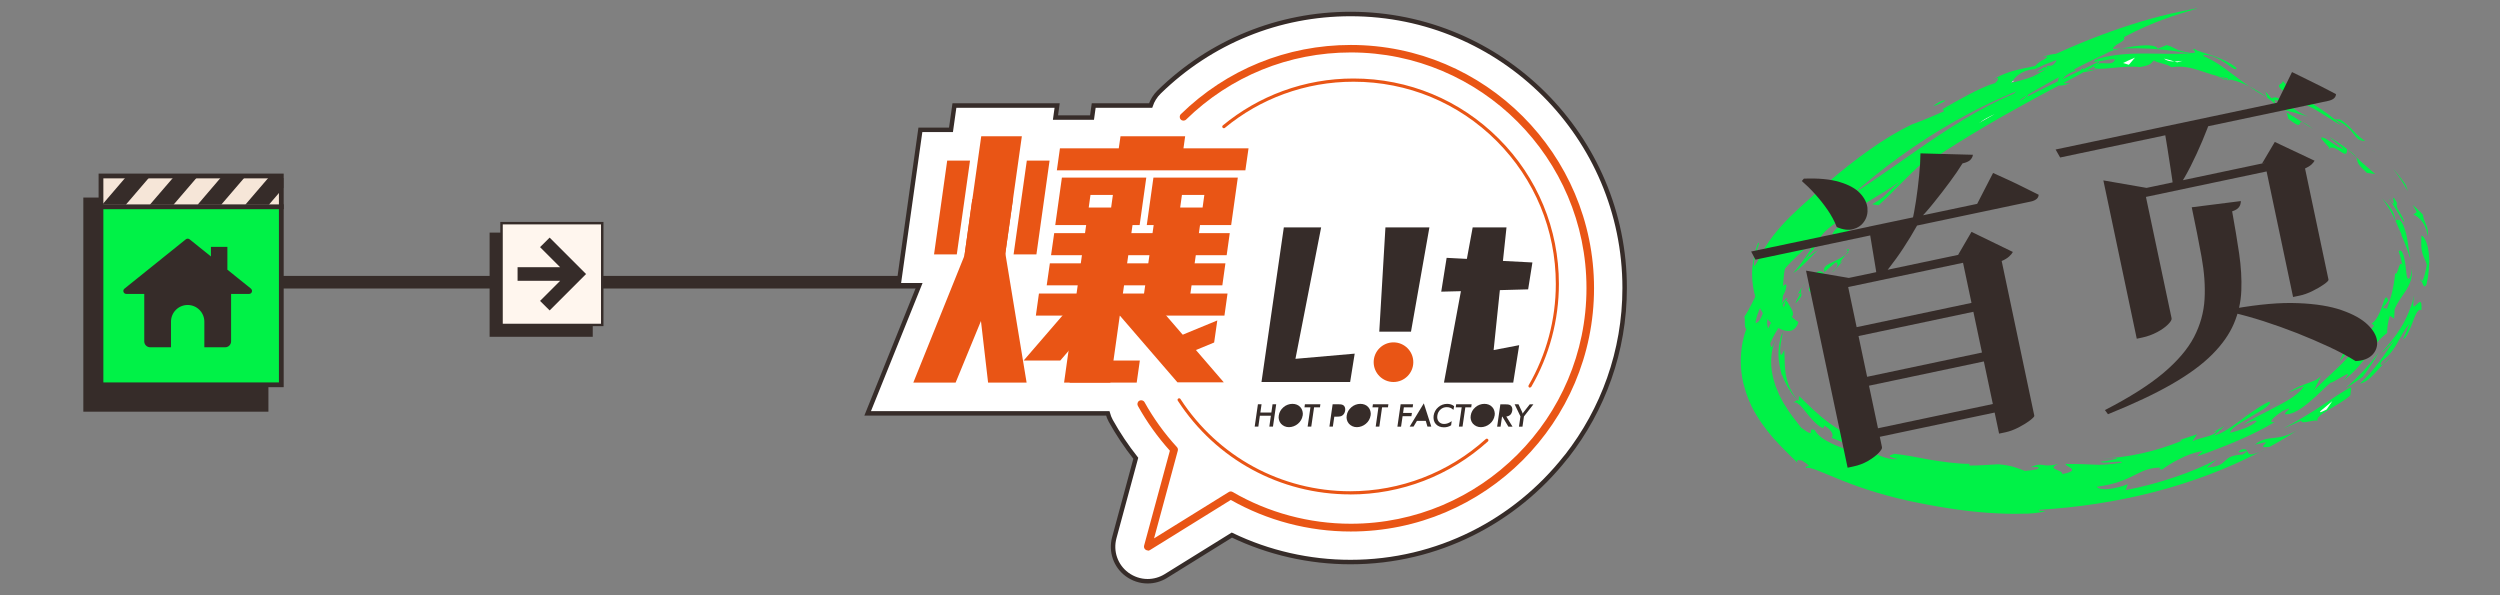 <?xml version="1.0" encoding="UTF-8"?><svg id="a" xmlns="http://www.w3.org/2000/svg" viewBox="0 0 357 85"><rect x="0" y="0" width="357" height="85" fill="#808080" stroke="none"/><line x1="145" y1="40.3" x2="38.92" y2="40.3" fill="#00f247" stroke="#362c29" stroke-miterlimit="10" stroke-width="1.8"/><path d="M223.73,65.14c5.17-6.63,8.27-14.97,8.27-24.01,0-21.57-17.55-39.13-39.13-39.13-10.28,0-19.99,3.95-27.35,11.14-.57.56-.97,1.22-1.21,1.93h-8.13l-.24,1.72h-5.22l.24-1.72h-14.67l-.49,3.47h-4.37l-3.12,22.19h2.96l-7.37,18.3h34.29c.1.36.24.72.43,1.07,1.04,1.87,2.24,3.66,3.57,5.34l-3.07,11.34c-.53,1.97.18,4.03,1.81,5.24.85.63,1.89.98,2.95.98.92,0,1.82-.26,2.6-.74l9.43-5.85c5.26,2.53,11.07,3.85,16.94,3.85,12.45,0,23.55-5.85,30.72-14.94l.14-.17h0Z" fill="#fff" stroke="#362c29" stroke-miterlimit="10" stroke-width=".64"/><polygon points="159.76 21.18 160.01 19.46 169.24 19.46 169 21.18 178.29 21.18 177.84 24.32 150.92 24.32 151.36 21.18 159.76 21.18" fill="#e95515"/><path d="M151.64,25.36l-.95,6.78h12.05l.95-6.78h-12.05ZM158.67,29.64h-3.2l.25-1.8h3.2l-.25,1.8Z" fill="#e95515"/><path d="M164.71,25.36l-.95,6.78h12.05l.95-6.78h-12.05ZM171.73,29.64h-3.2l.25-1.8h3.2l-.25,1.8Z" fill="#e95515"/><polygon points="150.54 33.29 150.09 36.44 175.17 36.44 175.61 33.29 150.54 33.29" fill="#e95515"/><polygon points="149.92 37.6 149.47 40.75 174.55 40.75 174.99 37.6 149.92 37.6" fill="#e95515"/><polygon points="155.26 31.02 151.95 54.64 158.56 54.64 161.88 31.02 155.26 31.02" fill="#e95515"/><polygon points="153.18 51.48 152.74 54.64 162.32 54.64 162.77 51.48 153.18 51.48" fill="#e95515"/><polygon points="146.63 22.93 144.74 36.33 148 36.33 149.88 22.93 146.63 22.93" fill="#e95515"/><polygon points="140.12 19.46 136.76 43.35 142.56 43.35 145.92 19.46 140.12 19.46" fill="#e95515"/><polygon points="135.26 22.93 133.38 36.33 136.63 36.33 138.52 22.93 135.26 22.93" fill="#e95515"/><polygon points="175.29 41.92 174.85 45.07 147.92 45.07 148.36 41.92 175.29 41.92" fill="#e95515"/><polygon points="169.81 43.19 171.41 31.81 164.79 31.81 163.19 43.19 169.81 43.19" fill="#e95515"/><polygon points="168.14 54.6 158.33 43.23 164.95 43.23 174.76 54.6 168.14 54.6" fill="#e95515"/><polygon points="151.41 51.48 159.16 42.5 153.93 42.5 146.18 51.48 151.41 51.48" fill="#e95515"/><polygon points="144.65 28.44 138.84 28.44 137.72 36.51 130.42 54.64 136.46 54.64 140.08 45.84 141.1 54.64 146.6 54.64 143.56 36.16 144.65 28.44" fill="#e95515"/><polygon points="166.79 48.66 166.79 51.63 173.38 48.91 173.83 45.76 166.79 48.66" fill="#e95515"/><path d="M180.14,54.55l3.19-22.08h5.33l-3.67,18.77,8.46-.74-.65,4.05h-12.66Z" fill="#362c29"/><path d="M218.22,41.32l-4.04.11-.89,8.56,3.65-.7-.85,5.35h-9.89l2.42-13.06-2.81.07.77-4.83,2.89.15.83-4.5h4.83l-.51,4.79,4.21.22-.61,3.84h0Z" fill="#362c29"/><polygon points="201.49 47.36 196.96 47.36 197.84 32.47 204.12 32.47 201.49 47.36" fill="#362c29"/><path d="M201.82,51.72c0,1.56-1.27,2.83-2.83,2.83s-2.83-1.27-2.83-2.83,1.27-2.83,2.83-2.83,2.83,1.27,2.83,2.83Z" fill="#e95515"/><path d="M179.17,60.92l.46-3.19h.52l-.17,1.18h1.57l.17-1.18h.52l-.46,3.19h-.52l.22-1.55h-1.57l-.22,1.55h-.52Z" fill="#362c29"/><path d="M186.02,59.33c-.03.23-.11.44-.22.64s-.26.38-.45.54c-.19.16-.39.28-.61.36-.22.08-.44.13-.67.13s-.44-.04-.64-.13c-.2-.09-.36-.21-.5-.36-.14-.16-.24-.34-.29-.54-.06-.2-.07-.42-.03-.64.03-.23.11-.44.22-.64.11-.2.26-.38.45-.54.18-.16.39-.28.61-.36s.44-.12.67-.12.44.04.64.12c.19.08.36.2.5.36.14.16.24.34.29.55.06.2.07.42.04.64h0Z" fill="#362c29"/><path d="M187.65,58.17l-.4,2.75h-.52l.4-2.75h-.85l.06-.44h2.21l-.06.44h-.84,0Z" fill="#362c29"/><path d="M190.54,59.49l-.21,1.43h-.49l.46-3.19h.79c.23,0,.4.01.51.04s.2.07.27.13c.09.07.15.17.19.3.04.13.05.26.03.42s-.07.29-.14.42-.17.23-.28.3c-.09.06-.19.1-.3.12s-.29.04-.52.04h-.3,0Z" fill="#362c29"/><path d="M195.72,59.33c-.03.23-.11.44-.22.64s-.26.38-.45.54c-.19.16-.39.28-.61.36-.22.08-.44.13-.67.13s-.44-.04-.64-.13c-.2-.09-.36-.21-.5-.36-.14-.16-.24-.34-.29-.54-.06-.2-.07-.42-.03-.64.03-.23.11-.44.22-.64.11-.2.26-.38.45-.54.18-.16.39-.28.61-.36s.44-.12.67-.12.44.04.64.12.36.2.5.36c.14.16.24.34.29.55.06.2.07.42.04.64h0Z" fill="#362c29"/><path d="M197.36,58.17l-.39,2.75h-.52l.39-2.75h-.85l.06-.44h2.21l-.06.44h-.84,0Z" fill="#362c29"/><path d="M199.55,60.92l.46-3.19h1.78l-.06.44h-1.26l-.11.8h1.26l-.07.46h-1.26l-.22,1.5h-.52Z" fill="#362c29"/><path d="M203.84,60.92l-.24-.82h-1.26l-.49.82h-.55l2.02-3.32,1.07,3.32h-.55,0Z" fill="#362c29"/><path d="M207.52,58.51c-.13-.13-.27-.22-.42-.28-.16-.06-.32-.09-.5-.09-.35,0-.65.11-.9.34-.25.22-.4.51-.45.87-.05.34.02.63.2.85.18.22.43.34.76.34.19,0,.37-.03.55-.1s.36-.17.54-.3l-.08.59c-.15.1-.32.17-.49.22-.17.05-.35.07-.54.07-.24,0-.46-.04-.66-.12-.2-.08-.36-.2-.5-.35-.13-.15-.23-.33-.28-.54s-.06-.43-.03-.66.11-.45.22-.66.26-.39.44-.54c.18-.16.38-.28.6-.36.22-.08.44-.12.68-.12.19,0,.36.03.53.08s.32.14.46.25l-.1.52h0Z" fill="#362c29"/><path d="M209.25,58.17l-.4,2.75h-.52l.4-2.75h-.85l.06-.44h2.21l-.06.44h-.84,0Z" fill="#362c29"/><path d="M213.43,59.33c-.03.23-.11.44-.22.64s-.26.38-.45.54c-.19.16-.39.28-.61.36-.22.08-.44.13-.67.13s-.44-.04-.64-.13c-.2-.09-.36-.21-.5-.36-.14-.16-.24-.34-.29-.54-.06-.2-.07-.42-.03-.64.03-.23.11-.44.22-.64.11-.2.26-.38.45-.54.18-.16.39-.28.61-.36s.44-.12.67-.12.44.04.64.12.36.2.5.36c.14.16.24.34.29.55.06.2.07.42.04.64h0Z" fill="#362c29"/><path d="M214.49,59.5l-.21,1.43h-.49l.46-3.19h.72c.21,0,.37.01.49.04.11.03.21.07.28.14.09.08.15.18.19.3.04.12.04.26.02.4-.04.26-.13.46-.27.6s-.34.23-.58.26l.89,1.45h-.59l-.86-1.43h-.06,0Z" fill="#362c29"/><path d="M216.91,60.92l.21-1.46-.83-1.73h.55l.51,1.08s.03.06.04.11c.02.04.04.09.05.15.03-.05.06-.1.08-.14.03-.05.06-.09.09-.12l.84-1.07h.52l-1.35,1.73-.21,1.46h-.51,0Z" fill="#362c29"/><path d="M163.9,78.6c-.11,0-.23-.04-.32-.11-.18-.13-.26-.36-.2-.58l3.68-13.55c-1.76-1.96-3.3-4.11-4.57-6.4-.14-.26-.05-.59.21-.74.26-.14.59-.05.74.21,1.28,2.31,2.84,4.47,4.63,6.42.13.14.17.33.12.51l-3.39,12.52,10.67-6.62c.17-.11.38-.11.56,0,5.1,2.96,10.94,4.53,16.87,4.53,18.56,0,33.65-15.1,33.65-33.65s-15.1-33.65-33.65-33.65c-8.84,0-17.19,3.4-23.52,9.58-.21.21-.56.21-.76,0-.21-.21-.2-.56,0-.76,6.53-6.38,15.15-9.89,24.27-9.89,19.15,0,34.74,15.58,34.74,34.74s-15.58,34.74-34.74,34.74c-6.01,0-11.93-1.56-17.13-4.51l-11.56,7.17c-.09.05-.19.08-.29.08h0Z" fill="#e95515"/><path d="M192.81,70.6c-9.98,0-19.18-5-24.62-13.38-.07-.11-.04-.25.07-.31s.25-.04.31.07c5.36,8.25,14.42,13.17,24.24,13.17,7.17,0,14.05-2.65,19.36-7.45.09-.08.24-.08.32.02.08.09.08.24-.02.32-5.4,4.88-12.38,7.57-19.67,7.57h0Z" fill="#e95515"/><path d="M218.48,55.36s-.08-.01-.11-.03c-.11-.06-.14-.2-.08-.31,2.54-4.38,3.88-9.38,3.88-14.46,0-7.72-3.01-14.97-8.46-20.43-5.46-5.46-12.71-8.46-20.43-8.46-3.41,0-6.76.59-9.93,1.75-3.07,1.12-5.91,2.75-8.44,4.84-.1.08-.24.07-.32-.03-.08-.1-.07-.24.03-.32,2.57-2.12,5.46-3.78,8.57-4.92,3.23-1.18,6.62-1.78,10.09-1.78,7.84,0,15.2,3.05,20.74,8.59,5.54,5.54,8.59,12.91,8.59,20.74,0,5.17-1.36,10.25-3.94,14.69-.04.07-.12.11-.2.11h0Z" fill="#e95515"/><rect x="12.24" y="28.55" width="25.75" height="29.9" fill="#362c29" stroke="#362c29" stroke-miterlimit="10" stroke-width=".68"/><rect x="14.42" y="29.51" width="25.75" height="25.44" fill="#00f247" stroke="#362c29" stroke-miterlimit="10" stroke-width=".68"/><rect x="14.42" y="25.13" width="25.75" height="4.4" fill="#f6e6d8" stroke="#362c29" stroke-miterlimit="10" stroke-width=".68"/><polygon points="17.86 25.43 17.85 25.43 14.72 29.08 14.59 29.23 14.58 29.24 17.96 29.24 17.96 29.24 17.97 29.23 21.23 25.43 21.23 25.43 21.23 25.42 17.86 25.42 17.86 25.43" fill="#362c29"/><polygon points="24.67 25.43 24.67 25.43 21.4 29.23 21.4 29.24 21.39 29.24 24.77 29.24 24.78 29.24 24.78 29.23 28.04 25.43 28.04 25.43 28.05 25.42 24.67 25.42 24.67 25.43" fill="#362c29"/><polygon points="38.29 25.42 38.29 25.43 38.29 25.43 35.03 29.23 31.59 29.23 34.85 25.43 34.86 25.43 34.86 25.42 31.48 25.42 31.48 25.43 31.47 25.43 28.22 29.23 28.21 29.24 28.21 29.24 31.58 29.24 31.59 29.24 35.02 29.24 35.02 29.24 38.39 29.24 38.4 29.24 38.4 29.23 39.87 27.52 40.47 26.82 40.47 25.43 40.47 25.42 38.29 25.42" fill="#362c29"/><path d="M35.84,41.22l-3.37-2.71v-3.26h-2.35v1.37l-3.05-2.45c-.15-.12-.37-.12-.53,0h0l-8.77,7.05c-.31.25-.13.75.26.75h2.57v6.78c0,.46.38.84.84.84h2.98v-3.66c0-1.32,1.07-2.38,2.38-2.38s2.38,1.07,2.38,2.38v3.66h2.98c.46,0,.84-.38.84-.84v-6.78h2.57c.4,0,.57-.5.26-.75Z" fill="#362c29"/><rect x="70.02" y="33.46" width="14.53" height="14.38" transform="translate(36.63 117.94) rotate(-90)" fill="#362c29" stroke="#362c29" stroke-miterlimit="10" stroke-width=".35"/><rect x="71.54" y="31.94" width="14.53" height="14.38" transform="translate(39.68 117.94) rotate(-90)" fill="#fff6ee" stroke="#362c29" stroke-miterlimit="10" stroke-width=".35"/><path d="M77.12,35.29c.98.99,2.01,2.02,2.87,2.87h-6.08s0,1.94,0,1.94h6.08c-.96.96-1.91,1.91-2.87,2.87.46.46.96.96,1.37,1.36,1.88-1.88,3.52-3.53,5.2-5.2-1.88-1.88-3.53-3.52-5.2-5.2-.5.5-.89.88-1.37,1.36Z" fill="#362c29"/><path d="M302.6,67.34c1.4-.64,4.5-1.64,4.63-.9-.12-.71-.1-.7,1.87-1.81.09.48,1.97-.18,3.14-.65-1.09.02-2.47.38-5.25,1.03-1.14.79-3.12,1.18-5.1,1.39-1.97.29-3.92.38-5.06,1.15,1.78,0,3.64.52,5.76-.21Z" fill="#fff"/><path d="M315.1,67.21l.29-.4c-1.45.63-2.89,1.34-4.39,1.9.88-.45,3.83-1.79,4.1-1.5Z" fill="#fff"/><path d="M328.63,60.05c-.1.68,2.13-.31,2.35.11-.63-.83,3.09-2.24,4.65-3.71l.13-1.16c-.95.42-2.39,1.43-4.09,2.55-1.69,1.14-3.7,2.34-5.59,3.34l2.55-1.13Z" fill="#00f247"/><path d="M332.23,58.49c.28-.4.55-.8.82-1.21-.83.78-3.01,2.28-.82,1.21Z" fill="#fff"/><path d="M328.27,57.61c-2.84,1.61,1.88-.7-.87,1.12.9-.67,1.95-1.38.87-1.12Z" fill="#fff"/><path d="M339.7,50.28c-1.36,1.87-2.99,3.58-4.74,5.16.83-.52,1.65-1.07,2.45-1.65.85-1.13,1.62-2.3,2.28-3.51Z" fill="#00f247"/><path d="M341.3,51.08c-.61.75-1.84,1.65-1.15.46,1.09-.77,1.67-1.67,2.19-2.56.5-.91.94-1.8,1.73-2.76-.27.73-.56,1.46-.9,2.17.38.05.87-1.11,1.29-2.21.42-1.1.76-2.15,1.31-1.89.14-1.67-.32-1.15-.69-.79-.39.38-.64.63-.33-1.34-.88,3.63-2.61,5.95-4.7,8.21.75-.55.95-.86,1.84-1.8-1.19,1.87-2.93,4.41-4.89,6.22,1.61-.38,2.54-2.27,4.29-3.72Z" fill="#00f247"/><path d="M346.51,40.59c.29-1.23.48-2.86.34-4.25-.14-1.39-.55-2.49-1.06-2.72-.08,1.32-.04,2.03.15,2.61.16.57.46.98.61,1.59-.13.77-.64,3.18-.94,2.11.26-.34.36,1.7.91.66Z" fill="#00f247"/><path d="M345.99,30.65c-.46-.5-.98-.95-1.46-1.38.21.33.39.67.59,1.01l-.49.34c.11.06.48.2.91.64.44.43.96,1.2,1.13,2.48.11-.7-.02-1.15-.19-1.57-.15-.43-.39-.83-.51-1.51Z" fill="#00f247"/><path d="M342.05,31.57c-.15-1.42-.8-2.07-1.91-3.27.71.89,1.4,2.05,1.86,3.08.27.5.41,1,.61,1.37.15.39.29.68.41.82l-.18-.13s.07.11.15.32c.09.2.21.49.36.83.26.68.6,1.58.85,2.37-.25-1.21-.35-2.84-.73-4.04-.37-1.2-.88-1.94-1.42-1.35Z" fill="#00f247"/><path d="M342.75,34.23c-.24-.49-.52-.94-.82-1.38.29.44.58.89.82,1.38Z" fill="#00f247"/><path d="M341.72,24.07c.78,1.02,1.51,2.09,2.1,3.22-.1-.31-.19-.63-.31-.92-.55-.8-1.15-1.57-1.79-2.3Z" fill="#00f247"/><path d="M342.33,29.02c-1.34-2.37.23,1.57-1.09-.58-.23-.25.3.5.83,1.36.56.86,1.06,1.87,1.26,1.9-.01-.34-.4-.88-.67-1.4-.32-.5-.56-.99-.33-1.28Z" fill="#00f247"/><path d="M340.03,22.22c-.91-.57-1.82-1.11-2.75-1.59.93.49,1.84,1.02,2.75,1.59Z" fill="#00f247"/><path d="M334.14,17.05h-.75c-2.29-1.98-5.98-3.63-7.43-5.53.17.72-1.62.32.56,1.8.5-.04,1.3.47,1.35.1.9.69.5.89,1.05,1.42,1.88.64,4.18,2.57,5.69,3.14-.68-.36-.77-.54-1.21-.91,3.17,1.28,2.5,3.13,4.4,3.05-1.14-.46-2.27-2.33-3.65-3.06Z" fill="#00f247"/><path d="M332.68,19.62c.67.54,1.34,1.07,1.97,1.63-.95-.03-2.54-1.8-3.19-1.6-.05.36,1.91,1.94,1.02,1.61,1.05-.93,2.79,1.98,2.66,0,1.35.95,1.4,1.28,1.47,1.62.06.35.15.69,1.39,1.81l1.18.16c-1.44-1.22-2.27-1.97-3.09-2.75-.83-.76-1.7-1.51-3.4-2.49Z" fill="#00f247"/><path d="M324.37,14.06c-.29-.34-.57-.67-.87-1l.28.88c-2.5-1.35-4.23-2.82-5.93-4.05-1.67-1.22-3.31-2.2-5.13-2.26-2.27.12-4.37.02-6.55.01-2.17,0-4.39.13-6.59.75-2.01,1.08,2.14-.22,2.44.11-.38,1.17-2.22-.09-2.99,1.04-.03.41,1.12.3,2.52.17,1.4-.14,3.06-.28,4-.13,1.59-.27,1.55-.49,2.02-.96.44.4,2.08.52,2.46.98,1.66-.24,2.91.09,4.09.47,1.19.39,2.32.83,3.96,1.11.75.89-2.33-.71-1.35-.27.56.18,1.12.38,1.67.59l-.14-.16c1.24.15,2.86.88,4.27,1.76,1.41.88,2.62,1.89,3.21,2.48-.97-.82-1.49-1.7-.1-1.08l.69,1.23c1.09.29,2.19.6,3.29.91-2.44-.81-4.2-3.42-5.26-2.57Z" fill="#00f247"/><path d="M326.77,16.96c3.05,2.39.17-1.12,3.56,1.47-1.25-.8-2.53-1.6-3.8-2.37l.24.9Z" fill="#00f247"/><path d="M310.89,8.9c-.61-.2-1.23-.38-1.86-.53.52.47,1.49.44,2.11.37.61-.03.83-.15-.24.16Z" fill="#fff"/><path d="M304,9.25c.28-.34.57-.69.87-1.02-.58.25-1.15.49-1.71.77.28.07.56.16.84.25Z" fill="#fff"/><path d="M297.48,9.69c-1.25.86.51.68,2.08.15-1.45.35-2.32.24-2.08-.15Z" fill="#00f247"/><path d="M286.75,11.98c3.06-1.37-2.8,1.01-.93-.69-.25.52-1.57,1.68.93.69Z" fill="#fff"/><path d="M276.08,15.14c.99-.76,1.5-.88,1.75-.77-.78.43-1.43.74-1.75.77Z" fill="#00f247"/><path d="M317.11,7.94c.38.1.77.25,1.13.4-.38-.14-.74-.28-1.13-.4Z" fill="#00f247"/><path d="M316.37,7.7c.25.08.5.16.74.24-.28-.08-.53-.16-.74-.24Z" fill="#00f247"/><path d="M291.19,8.76s0,0,0,0c.09,0,.18-.02.28-.02l-.29.02Z" fill="#00f247"/><path d="M324.1,63.81c-.56.33-1,.56-1.36.74.45-.24.9-.49,1.34-.73.01,0,.01,0,.02,0Z" fill="#00f247"/><path d="M321.99,63.5c2.13-1.71,3.2-.03,6.84-2.57-1.49.97-3.05,1.99-4.74,2.88-2.63.33,1.52-1.28-2.1-.31Z" fill="#00f247"/><path d="M344.44,38.34c0-.05-.01-.09-.02-.14-.01-.24,0-.12.02.14Z" fill="#00f247"/><polygon points="271.75 24.75 271.64 24.53 273.84 23.49 271.75 24.75" fill="#fff"/><path d="M271.23,24.56l-3.69,1.89c6.72-4.6,13.7-8.82,20.91-12.62l-.55.67c.25.12-4.25,2.41-8.57,4.92-4.34,2.48-8.51,5.18-8.1,5.14Z" fill="#fff"/><path d="M270.46,25.52c-1.41,2.13-3.47,1.88-5.44,4.12,1.31-1.48,2.14-2.72,3.84-3.54l1.6-.59Z" fill="#fff"/><path d="M264.9,31.68c-1.16.59-2.12,1.84-2.76,2.17-.14-.89,1.81-1.62,2.76-2.17Z" fill="none" stroke="#00f247" stroke-linecap="round" stroke-linejoin="round"/><path d="M263.97,36.03c-.14.13-.28.24-.43.35.14-.17.27-.34.36-.47l.07.12Z" fill="#00f247"/><path d="M263.9,35.92l-.19-.29c.39-.14.37.01.19.29Z" fill="#00f247"/><path d="M263.54,36.39c-.31.4-.69.86-.82,1.16l.42-.29c-.48.52-1.19,1.51-1.54,1.59,1.02-.85.89-1.04.6-1.43-.57.47-1.13.94-1.66,1.43-.5-1.12,1.41-1.27,3-2.46Z" fill="#00f247"/><path d="M258.81,41.29c.29-.68.6-1.37.97-2.05.87.01-.49,1.44-.97,2.05Z" fill="none" stroke="#00f247" stroke-linecap="round" stroke-linejoin="round"/><path d="M256.4,43.33c.06-.52,1.36-2.16.37-1.32.09-.35.37-.67.64-1.02-.73,1.25.63.61-1.01,2.34Z" fill="#00f247"/><path d="M257.41,41c.09-.15.2-.31.37-.51-.11.18-.24.35-.37.51Z" fill="#00f247"/><path d="M275.67,23.38c-.31.08-.34,0-.27-.13l.27.13Z" fill="none" stroke="#00f247" stroke-linecap="round" stroke-linejoin="round"/><path d="M253.97,46.81l-.24.75c.07-.21.11-.42.15-.62l.08-.13Z" fill="#00f247"/><path d="M313.8,1.2c-3.19.95-6.24,1.85-10.5,4.1.42.72-1.68.97-1.6,1.87,2.26-1.02-2,.88-6.24,3.1-4.25,2.2-8.45,4.72-6.63,3.96l.88-.87-.7,1.32c-2.19.89-5.36,1.84-6.51,3.06-.26,0,4.12-2.5,8.58-4.74,4.45-2.26,8.98-4.26,8.57-4.21,1.03.09-5.18,3.05-11.44,6.56-6.3,3.46-12.61,7.5-12.8,7.9l-.55-.27c-2.79,2.4-4.31,4.31-6.6,6.33l-.92-.13c1.95-1.1,2.22-1.78,3.97-3.28-3.23,2.28-4.03,2.38-6.44,4.21.57.61,2.33-1.17-.48,1.4-1.08.37.42-1.87-2.21.3-1.7,1.17-2.17,1.91-2.56,2.61-.37.72-.69,1.38-1.89,2.64.62-.49,1.26-.95,1.91-1.39-.95.87-2.47,2.67-3.58,3.33.49-.53,1.27-1.55,1.91-2.47.64-.92,1.12-1.77.8-2.04-.51.57-1.43,1.38-2.29,2.21-.87.83-1.67,1.7-2.07,2.24l.07-1c-1.37.84-1.24,2-2.63,3.36-.6,1.7,1.25-.51.96.46-.17.1-.76.84-1.24,1.77-.5.92-.87,2.01-.86,2.63.69-.21.92-1.15,1.3-2.23.38-1.08.95-2.3,2.02-2.85-.62.82-1.19,1.68-1.7,2.58.15,1.13.61,0,1.24-1.16.62-1.17,1.44-2.37,1.54-1.69-.14,1.26-.97,2.04-1.71,2.96-.73.89-1.36,1.93-.9,3.13.32-.6.88-1.88,1.5-2.86.6-1,1.22-1.7,1.25-1.36-1.15,1.04-.9,2.41-1.38,4.26-.41.68-.78,1.39-1.1,2.14.25,1.03.33.23.73-.45-.69,1.57-.83,3.88-.07,6.1.06.29.18.56.3.83.12.27.22.56.34.83.31.53.53,1.1.9,1.6.62,1.07,1.45,2.06,2.23,3.08,1.21.9,1.37.84,1.39.64,0-.2-.12-.53.55-.31.4.76,1.3,1.39,2.29,1.87.99.49,2.07.82,2.84,1.17.46.24,1.57-.08,1.23-.54-1.38-.36-2.67-.85-3.96-1.38.36-.24.15-1.08-1.04-1.76.02.86-1.07-.09-2.05-1.21-.97-1.13-1.7-2.37-2.41-2.04l.62-.38c-.97-1.07-1.71-2.27-2.19-3.63l-.06.14c.1-.02-.23-.85-.39-2.09-.15-1.24,0-2.93.56-4.16-.02.4-.34,1.65-.37,2.48-.02.84.08,1.24.58.1.09.91.01,2.08.2,3.37.22,1.31.75,2.78,1.85,3.98l.05-.78c1.16,1.11,2.49,2.52,4.32,3.87,1.82,1.32,4.03,2.53,6.24,3.2-.5.05-1.01.12-1.53.16,1.42.83,3.39,1.98,5.08,1.79-2-.46-.87-.58-.46-.76,1.34.16,3.07.46,4.93.83,1.87.29,3.87.62,5.83.61,0,0-.2.13-.04.24,1.37.01,2.74-.11,4.1-.18,1.92.17,2.59.5,3.8.95.72-.08,2.5-.2,1.8-.55-.38-.02-.77-.03-1.02.02,2.03-.86,1.47.18,4.02-.48-1.95.81.7.81.52,1.46,3.04-.57.17-1.13.53-1.46,1.85.03,2.91.05,3.98.11,1.07.07,2.13.01,3.99-.28.13-.42-2.66.25-3.04-.14,1.06-.08,2.27-.36,2.43-.54l-2.29.12c3.86-.2,7.56-.96,11.53-2.58l-.38-.08,2.51-.83c-.21.34-.44.66-.66.99,1.3-.62,2.96-.64,3.47-1.43l-.51.14c.53-.29,1.06-.57,1.58-.89-.46.48-.96.91-1.45,1.36,2.28-.55,4.57-3.19,7.84-4.83.58.24-.77,1.1-2.31,1.97-1.51.93-3.25,1.79-3.21,2.48.61-.16,1.43-.41,2.16-.69.73-.3,1.36-.67,1.62-.98-.29-.24-1.08.17-1.9.54,1.33-1.02,3.23-1.8,4.89-2.72,1.69-.87,3.17-1.8,3.71-2.82-.75.33-1.5.64-2.26.94,2.33-1.55,4.52-1.52,4.84-2.66-.33.76-.69,1.53-1.08,2.29,2.07-2.1,4.91-4.33,6.21-6.54-.25-.26-.83.4-1.42,1.08-.57.69-1.15,1.39-1.13,1.28.18-.4.37-.8.53-1.2,1.53-1.21,1.75-1.37,2.1-1.57.31-.23.78-.47,2.27-2.25l-.38-.3c.74-.41,1.28-1.73,1.58-2.67.3-.94.49-1.54.82-.6-.24.35-.5.68-.77,1.01l.57.15c.65-1.67,1.03-3.4,1.17-5.09.18.28.32-.19.47-.66.15-.46.28-.92.54-.56-.12-.66-.29-1.3-.5-1.9.38-.45.71.39.9,1.45.18,1.06.17,2.32.45,2.48.4,0,.5-1.01.5-1.5.17,1.31-.25,2.25-.76,3.09-.54.85-1.17,1.6-1.67,2.73-.02.44-.02.9-.07,1.35l-.61-.39c-.33.97-.41,1.97-.38,2.45-1.11.79-1.84,1.84-2.73,3.05-.88,1.2-1.92,2.56-3.53,3.73,1.12-1.21.6-1-.14-.56-.75.44-1.77,1.06-1.6.82-.71.53-1.78,1.7-2.97,2.7-1.18,1.02-2.46,1.87-3.37,1.86-1.1.22,1.69-1.54-.6-.44-1.38.88-2.21,1.76-1.11,1.55-3.16,1.92-7.26,3.56-11.06,4.9l.75-.76c-1.26.22-2.41.66-3.38,1.19-.99.48-1.82,1.02-2.39,1.46-.39-.09-.54.1-.24-.28-3.3.02-3.76,2.05-9.1,2.74.2.31.91.42,1.76.32.85-.1,1.86-.36,2.66-.68l-.29.84c4.62-.87,9.66-2.58,13.01-4.38-.47.38-.95.78-1.43,1.16,1.72-.09,2.19-.55,2.62-.97.44-.42.86-.8,2.5-.89,1.98-1.18-1.67.3-.23-.69,1.56-.45.16,1.4,2.67.32-4.55,2.38-9.74,4.34-15.13,5.73-5.39,1.39-10.99,2.22-16.38,2.53-.2.15.37.18.94.2-.46.15-1.34.28-2.52.35-1.19.02-2.68.06-4.37-.04-3.38-.14-7.51-.72-11.48-1.54-3.97-.77-7.82-1.99-10.64-3.13-2.83-1.12-4.72-2.08-5.21-1.79-.32-.55,1.38.13-.63-1.1-.25,0-.87-.21-.57.36-1.12-1.08-2.29-2.25-3.47-3.54-1.14-1.33-2.23-2.81-3.09-4.51-.39-.87-.78-1.75-1.01-2.69-.31-.92-.43-1.9-.52-2.86-.12-1.94.14-3.87.78-5.59-.39.08-.11-1.55-.32-1.66.77-1.1,1.43-2.66,2.23-4.15.79-1.49,1.72-2.9,2.64-3.65l-.78.34c1.53-1.95,3.29-3.67,5.11-5.24.07-.25-.68.39-1.15.74,1.07-1.2,1.63-1.07,1.96-.92.64-.9,1.3-1.77,1.98-2.64,4.15-2.21,8.25-5.21,12.64-8.26,4.37-3.04,9.01-6.07,13.9-8.12,1.1-1.32,2.19-2.21,4.57-3.45l-1.28.4c2.21-1.7.29.24,2.26-1.03,1.23-1.07,0-1.12-1.77.15-1.31.38-.67-.19.13-.76,7.73-3.72,15.34-6.31,22.24-7.48Z" fill="#00f247"/><path d="M251.02,34.79c.45-.53-.13.67-.39,1.79-.15.6-.22,1.13-.16,1.31.07.18.2-.01.63-.79,1.12-2.43,2.85-4.51,4.63-6.25.9-.88,1.79-1.69,2.68-2.48.89-.81,1.81-1.62,2.75-2.43,3.76-3.22,7.9-6.28,11.8-8.15,2.2-.8,2.72-1.1,4.63-1.89-.02-.11-.09-.24-.24-.3,2.03-1.14,5.28-3.07,7.54-3.74.54-.41.76-1.1-.34-.44,3.04-1.94,5.99-1.54,7.68-2.64-1.73.29,1.43-1.08-.59-.6,1.74-.7,2.71-.54,3.57-.32.87.22,1.63.51,3.07.22.13-.19.26-.38-.32-.26,1.64-.06,3.99-.74,6.09-1.09,2.09-.37,3.89-.39,4.07.25.42-.2.86-.37,1.3-.55.71.21.97.43,1.34.59.37.16.86.32,2,.55,1.53.03.01-.49.6-.6.28.31,1.45.57,2.71,1.02,1.26.44,2.62,1.07,3.32,1.75-.11.41-.74-.16-1.65-.77-.9-.62-2.11-1.26-3.09-1.09-.09.15.16.24.52.35-4.61-1.2-8.96-1.51-13.08-1.25-4.12.27-7.98,1.15-11.54,2.89-1.84.12-2.88,1.14-3.34,1.98.7-.18,2.04-.52,3.16-.95,1.13-.42,2.04-.92,1.88-1.48.86-.06,1.72-.11,2.58-.14.87-.36,1.22.76,1.65.82-1.68.4-3.09,2.12-.81,1.76-2.06.79-1.94.12-1.74-.59.2-.7.47-1.42-1.36-.57l-.25.99c.27-.34-.43-.29-1.34-.06-.91.24-2.02.68-2.56,1.06l.56-.06c-4.97,1.91-10.52,4.79-15.77,8.39-5.26,3.58-10.19,7.85-14.24,12.09-1.73.3-3.2,2.21-3.86,4.4-.34,1.09-.44,2.22-.48,3.22-.03,1.01-.01,1.91-.17,2.77.39.65.35.08.44-.29.09-.38.16-.53.73.57.65,1.01.39,1.38.21,1.44.29.3.63.55.97.77-.14.53-.42.93-.87,1.17-.46.21-1.31.15-2.34-.52-1.03-.66-2.21-2.01-2.87-4.05-.33-1.02-.54-2.2-.53-3.53,0-1.33.32-2.9.82-4.28Z" fill="#00f247"/><path d="M250.06,35.92l32.28-6.81,2.27-4.41c.88.39,1.65.75,2.33,1.06.67.31,1.38.65,2.11,1.02.73.36,1.42.71,2.07,1.03-.01.25-.11.45-.3.61-.2.16-.45.28-.77.35l-39.37,8.31-.61-1.15ZM257.59,25.51c2.09-.08,3.79.08,5.1.48,1.32.39,2.29.93,2.92,1.6.63.67.98,1.37,1.06,2.08.07.72-.07,1.36-.44,1.92-.37.57-.9.94-1.59,1.13-.69.19-1.47.09-2.35-.3-.33-.84-.77-1.67-1.32-2.46-.55-.8-1.15-1.55-1.8-2.27s-1.28-1.33-1.87-1.84l.29-.34ZM258.37,40.88l-.47-2.23,6.11,1.04,18.63-3.93.26,1.22-18.98,4.01,4.83,22.88c.04.17-.13.45-.51.84s-.88.76-1.5,1.12c-.62.36-1.32.62-2.07.78l-.83.18-5.47-25.89ZM262.46,47.28l21.87-4.62.27,1.27-21.87,4.62-.27-1.27ZM263.96,54.37l21.87-4.62.27,1.27-21.87,4.62-.27-1.27ZM265.51,61.72l21.87-4.62.26,1.22-21.87,4.62-.26-1.22ZM266.85,32.37l7.7-1.62c-.5.96-1.08,1.98-1.73,3.06-.66,1.08-1.33,2.12-2.04,3.1-.71.99-1.38,1.84-2.02,2.55l-.74.16c-.06-.6-.17-1.32-.32-2.17-.15-.85-.3-1.73-.44-2.65-.15-.91-.28-1.72-.4-2.43ZM274.24,21.9l7.49.2c-.03.28-.16.53-.39.75-.23.22-.59.37-1.09.48-.5.81-1.11,1.7-1.83,2.67-.72.98-1.48,1.96-2.28,2.95-.79.99-1.61,1.91-2.43,2.75l-.7.15c.22-.96.42-2.03.6-3.21.18-1.18.32-2.36.44-3.54.12-1.18.18-2.25.19-3.19ZM280.06,36.3l-.44.09,1.91-3.28,5.91,2.87c-.11.21-.29.43-.55.66s-.61.45-1.05.63l4.66,22.09c.03.12-.19.34-.63.68-.45.34-.99.67-1.64,1.01-.65.33-1.27.56-1.89.69l-.87.18-5.41-25.63Z" fill="#362c29"/><path d="M327.3,10.29c.85.43,1.6.8,2.24,1.1.64.31,1.32.64,2.04,1.01.72.37,1.38.71,2,1.04-.02.49-.39.81-1.12.97l-38.27,8.08-.65-1.14,31.62-6.68,2.14-4.38ZM310.1,45.49c.04.17-.13.46-.51.84-.38.38-.89.75-1.55,1.1-.66.35-1.37.61-2.12.77l-.79.17-4.29-20.34-.48-2.27,6.17,1.07,18.98-4.01.26,1.22-19.33,4.08,3.67,17.36ZM319.99,28.69c0,.33-.07.63-.25.87-.17.25-.5.46-.99.62.39,2.14.72,4.15,1,6.03.27,1.88.38,3.64.31,5.28-.06,1.64-.42,3.22-1.06,4.72-.64,1.51-1.67,2.97-3.09,4.4-1.42,1.43-3.34,2.84-5.75,4.23-2.42,1.39-5.46,2.83-9.14,4.31l-.44-.59c3.52-1.81,6.29-3.57,8.32-5.27,2.03-1.71,3.5-3.43,4.4-5.15.9-1.73,1.4-3.53,1.51-5.41.11-1.88-.04-3.9-.43-6.05-.39-2.15-.86-4.52-1.4-7.08l7.03-.89ZM315.84,16.64c-.38,1.09-.83,2.25-1.36,3.51-.53,1.25-1.08,2.44-1.65,3.57-.57,1.13-1.13,2.1-1.69,2.92l-.79.17c-.09-.71-.21-1.58-.37-2.6-.16-1.02-.32-2.07-.49-3.16-.17-1.09-.33-2.08-.49-2.96l6.82-1.44ZM318.99,44.08c3.58-.63,6.64-.9,9.18-.79,2.54.1,4.62.44,6.24,1.01,1.63.57,2.85,1.25,3.67,2.04.82.79,1.27,1.56,1.36,2.34.09.77-.14,1.44-.67,1.99-.54.55-1.34.85-2.39.89-1.09-.68-2.35-1.36-3.79-2.03-1.44-.67-2.96-1.32-4.57-1.96-1.61-.63-3.21-1.2-4.79-1.71-1.58-.5-3.06-.92-4.44-1.23l.21-.54ZM323.02,23.35l1.82-3.08,5.68,2.68c-.09.17-.24.35-.45.55-.22.2-.52.38-.91.56l3.35,15.88c.02.12-.19.34-.64.66-.45.32-1,.64-1.65.96-.65.32-1.26.54-1.85.66l-.92.19-4.04-19.16-.39.08Z" fill="#362c29"/></svg>